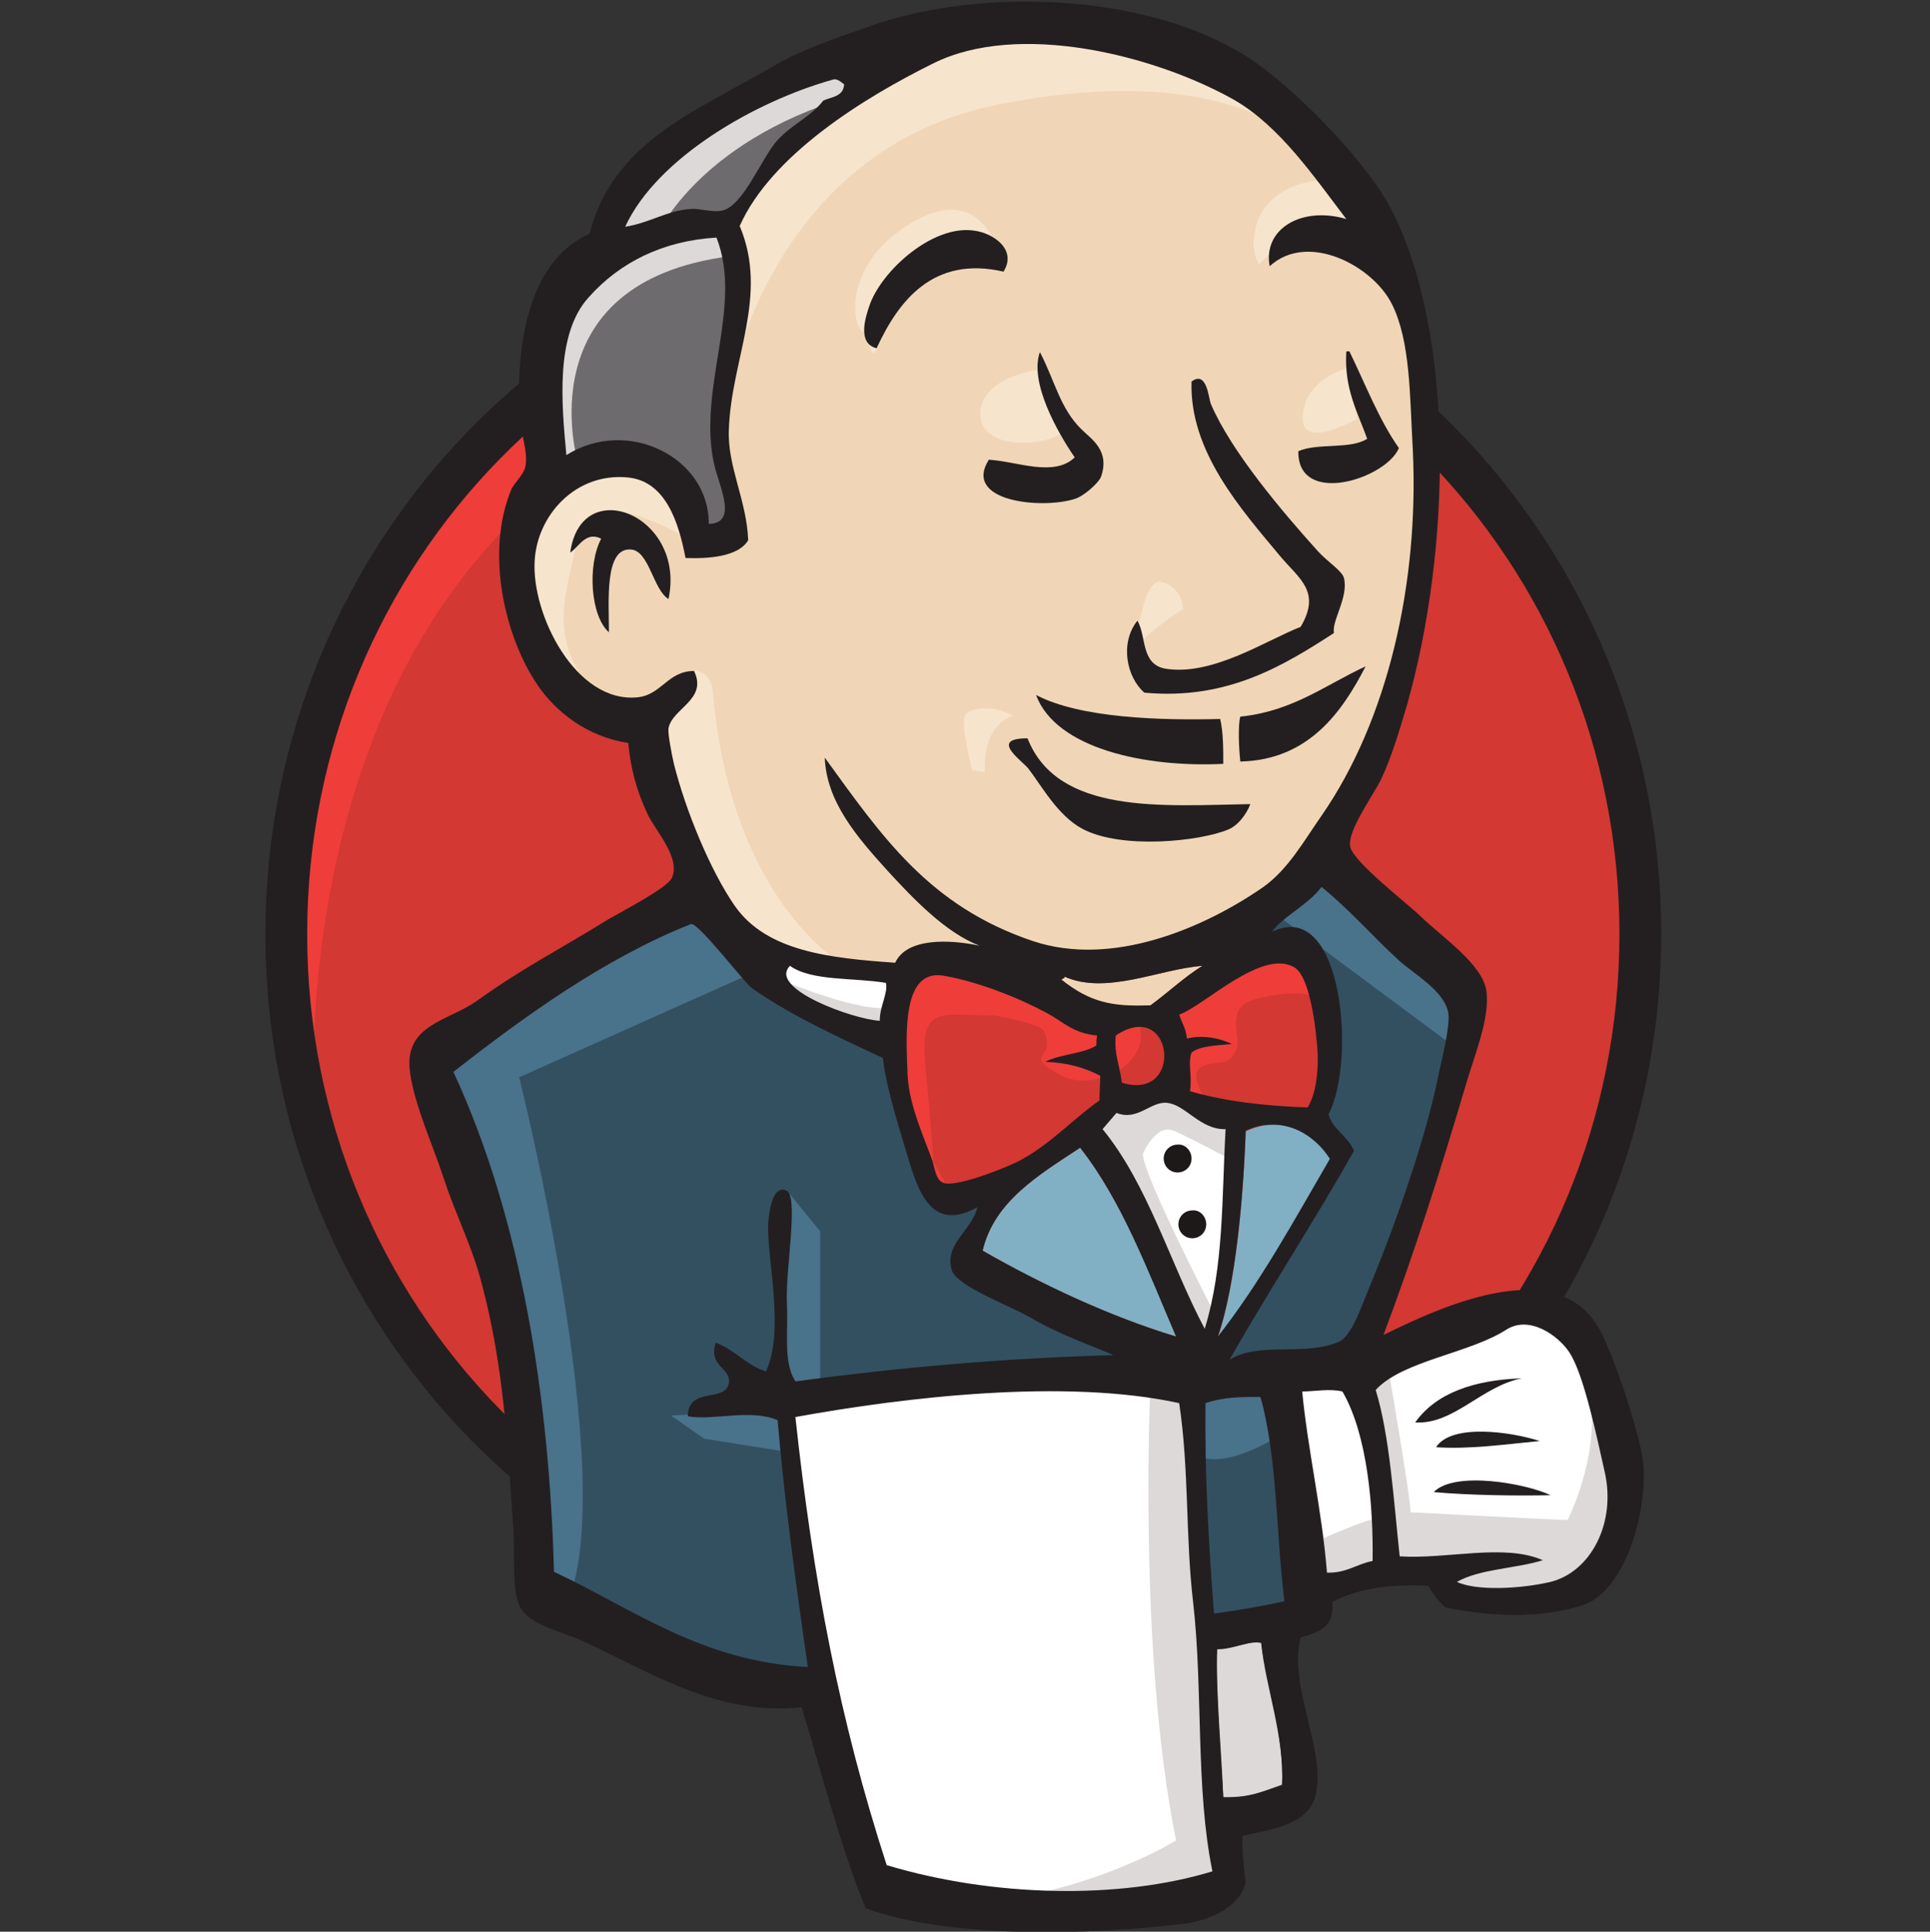 <?xml version="1.0" encoding="utf-8"?>
<!-- Generator: Adobe Illustrator 24.1.0, SVG Export Plug-In . SVG Version: 6.00 Build 0)  -->
<svg version="1.1"
	 id="svg2" inkscape:version="0.48.0 r9654" sodipodi:docname="logo.svg" xmlns:cc="http://creativecommons.org/ns#" xmlns:dc="http://purl.org/dc/elements/1.1/" xmlns:inkscape="http://www.inkscape.org/namespaces/inkscape" xmlns:rdf="http://www.w3.org/1999/02/22-rdf-syntax-ns#" xmlns:sodipodi="http://sodipodi.sourceforge.net/DTD/sodipodi-0.dtd" xmlns:svg="http://www.w3.org/2000/svg"
	 xmlns="http://www.w3.org/2000/svg" xmlns:xlink="http://www.w3.org/1999/xlink" x="0px" y="0px" viewBox="0 0 311.8 312"
	 style="enable-background:new 0 0 311.8 312;" xml:space="preserve">
<rect x="0" y="0" width="311.8" height="312" fill="#333333" stroke="none"/>
<style type="text/css">
	.st0{fill-rule:evenodd;clip-rule:evenodd;fill:#D33833;}
	.st1{fill:#EF3D3A;}
	.st2{fill:#231F20;}
	.st3{fill-rule:evenodd;clip-rule:evenodd;fill:#F0D6B7;}
	.st4{fill-rule:evenodd;clip-rule:evenodd;fill:#335061;}
	.st5{fill-rule:evenodd;clip-rule:evenodd;fill:#6D6B6D;}
	.st6{fill-rule:evenodd;clip-rule:evenodd;fill:#DCD9D8;}
	.st7{fill-rule:evenodd;clip-rule:evenodd;fill:#F7E4CD;}
	.st8{fill:#F7E4CD;}
	.st9{fill-rule:evenodd;clip-rule:evenodd;fill:#49728B;}
	.st10{fill-rule:evenodd;clip-rule:evenodd;fill:#FFFFFF;}
	.st11{fill:#FFFFFF;}
	.st12{fill:none;stroke:#D33833;stroke-width:2.5;stroke-miterlimit:5;}
	.st13{fill-rule:evenodd;clip-rule:evenodd;fill:#EF3D3A;}
	.st14{fill-rule:evenodd;clip-rule:evenodd;fill:#231F20;}
	.st15{fill-rule:evenodd;clip-rule:evenodd;fill:#81B0C4;}
	.st16{fill-rule:evenodd;clip-rule:evenodd;fill:#1D1919;}
</style>
<sodipodi:namedview  bordercolor="#666666" borderopacity="1" gridtolerance="10" guidetolerance="10" id="namedview4" inkscape:current-layer="g10" inkscape:cx="-65.859116" inkscape:cy="172.53076" inkscape:pageopacity="0" inkscape:pageshadow="2" inkscape:window-height="844" inkscape:window-maximized="0" inkscape:window-width="1500" inkscape:window-x="2189" inkscape:window-y="496" inkscape:zoom="1" objecttolerance="10" pagecolor="#ffffff" showgrid="false">
	</sodipodi:namedview>
<g id="g10" transform="matrix(1.25,0,0,-1.25,0,312)" inkscape:groupmode="layer" inkscape:label="ink_ext_XXXXXX">
	<g id="g3393">
		<path id="path22" inkscape:connector-curvature="0" class="st0" d="M212,129.3c0-49.4-39.2-89.5-87.5-89.5
			C76.2,39.8,37,79.8,37,129.3c0,49.4,39.2,89.5,87.5,89.5C172.9,218.8,212,178.7,212,129.3"/>
		<path id="path24" inkscape:connector-curvature="0" class="st1" d="M40.6,107.1c0,0-6.3,93.3,79.7,96l-6,10l-46.7-15.7l-13.3-15.3
			l-11.7-22.3l-6.7-26l2-17.3"/>
		<path id="path26" inkscape:connector-curvature="0" class="st2" d="M64.6,190.3c-15.4-15.7-24.9-37.4-24.9-61.4l0,0
			c0-24,9.5-45.7,24.9-61.4l0,0c15.4-15.7,36.5-25.4,59.9-25.4l0,0c23.4,0,44.6,9.7,59.9,25.4l0,0c15.4,15.7,24.9,37.4,24.9,61.4
			l0,0c0,24-9.5,45.7-24.9,61.4l0,0c-15.4,15.7-36.5,25.4-59.9,25.4l0,0C101.1,215.7,80,206,64.6,190.3L64.6,190.3z M60.7,63.7
			c-16.3,16.7-26.4,39.7-26.4,65.2l0,0c0,25.4,10.1,48.5,26.4,65.2l0,0c16.3,16.7,38.9,27,63.8,27l0,0c24.9,0,47.5-10.3,63.8-27l0,0
			c16.3-16.7,26.4-39.7,26.4-65.2l0,0c0-25.4-10.1-48.5-26.4-65.2l0,0c-16.3-16.7-38.9-27-63.8-27l0,0C99.6,36.7,77,47.1,60.7,63.7
			L60.7,63.7"/>
		<path id="path28" inkscape:connector-curvature="0" class="st3" d="M161.4,128.8l-13.3-2l-18-2l-11.7-0.3l-11.3,0.3l-8.7,2.7
			l-7.7,8.3l-6,17l-1.3,3.7l-8,2.7l-4.7,7.7l-3.3,11l3.7,9.7l8.7,3l7-3.3l3.3-7.3l4,0.7l1.3,1.7l-1.3,7.7l-0.3,9.7l2,13.3l-0.1,7.6
			l6.1,9.7l10.7,7.7l18.7,8l20.7-3l18-13l8.3-13.3l5.3-9.7l1.3-24l-4-20.7l-7.3-18.3l-7-9.7"/>
		<path id="path30" inkscape:connector-curvature="0" class="st4" d="M150,71.1l-47.7-2v-8l4-28l-2-2.3L71,42.1l-2.3,4l-3.3,37.7
			l-7.7,22.7l-1.7,5.3l26.7,18.3l8.3,3.3l7.3-9l6.3-5.7l7.3-2.3l3.3-1l4-17.3l3-3.7l7.7,2.7l-5.3-10.3l29-13.7L150,71.1"/>
		<path id="path32" inkscape:connector-curvature="0" class="st5" d="M71,187.4l8.7,3l7-3.3l3.3-7.3l4,0.7l1,4l-2,7.7l2,18.3
			l-1.7,10l6,7l13,10.3l-3.7,5l-18.3-9l-7.7-6l-4.3-9.3l-6.7-9l-2-10.7L71,187.4"/>
		<path id="path34" inkscape:connector-curvature="0" class="st6" d="M84.7,218.8c0,0,5,12.3,25,18.3s1,4.3,1,4.3L89,233.1l-8.3-8.3
			l-3.7-6.7L84.7,218.8"/>
		<path id="path36" inkscape:connector-curvature="0" class="st6" d="M74.7,189.8c0,0-7,23.3,19.7,26.7l-1,4L75,216.1l-5.3-17.3
			l1.3-11.3L74.7,189.8"/>
		<path id="path38" inkscape:connector-curvature="0" class="st7" d="M85.4,158.8l4.4,4.2c0,0,2-0.2,2.3-2.6
			c0.3-2.3,1.3-23.3,15.7-34.7c1.3-1-10.7,1.7-10.7,1.7l-10.7,16.7"/>
		<path id="path40" inkscape:connector-curvature="0" class="st7" d="M146.7,165.1c0,0,0.8,10.1,3.5,9.3c2.7-0.8,2.7-3.5,2.7-3.5
			S146.3,166.7,146.7,165.1"/>
		<path id="path42" inkscape:connector-curvature="0" class="st8" d="M174.4,202.1c0,0-5.5-1.2-6-6c-0.5-4.8,6-1,7-0.7"/>
		<path id="path44" inkscape:connector-curvature="0" class="st8" d="M134,201.8c0,0-7.3-1-7.3-5.7c0-4.7,8.3-4.3,10.7-2.3"/>
		<path id="path46" inkscape:connector-curvature="0" class="st7" d="M88.7,180.1c0,0-12.7,7.7-14,0.3c-1.3-7.3-4.3-12.7,2-20.3
			l-4.3,1.3l-4,10.3l-1.3,10l7.7,8l8.7-0.7l5-4L88.7,180.1"/>
		<path id="path48" inkscape:connector-curvature="0" class="st7" d="M94.7,201.1c0,0,5.7,29.3,34.3,35c23.6,4.7,36-1,40.7-6.3
			c0,0-21,25-41,17.3c-20-7.7-34.7-21.7-34.3-30.7C94.9,201.1,94.7,201.1,94.7,201.1"/>
		<path id="path50" inkscape:connector-curvature="0" class="st7" d="M172,226.4c0,0-9.7,0.3-10-8.3c0,0,0-1.3,0.7-2.7
			c0,0,7.7,8.7,12.3,4"/>
		<path id="path52" inkscape:connector-curvature="0" class="st7" d="M129.7,214.5c0,0-1.7,13.3-13,5.6c-7.3-5-6.7-12-5.3-13.3
			c1.3-1.3,1-4,2-2.2c1,1.8,0.7,7.8,4.3,9.5C121.4,215.8,127.4,217.6,129.7,214.5"/>
		<path id="path54" inkscape:connector-curvature="0" class="st9" d="M98.4,124.4l-31.3-14c0,0,13-51.7,6.3-67.7l-4.7,1.7l-0.3,19.7
			l-8.7,37.3L56,111.8l32.7,22L98.4,124.4"/>
		<path id="path56" inkscape:connector-curvature="0" class="st9" d="M101.6,95.9l4.4-5.4v-20h-5.3c0,0-0.7,14-0.7,15.7
			c0,1.7,0.7,7.7,0.7,7.7"/>
		<path id="path58" inkscape:connector-curvature="0" class="st9" d="M101.7,67.4l-15-0.7l4.3-3l10.7-1.7"/>
		<path id="path60" inkscape:connector-curvature="0" class="st4" d="M153,70.8l12.3,0.3l3-30.7l-12.7-1.7L153,70.8"/>
		<path id="path62" inkscape:connector-curvature="0" class="st4" d="M156.4,70.8l18.7,1c0,0,7.7,19.3,7.7,20.3s6.7,28,6.7,28
			l-15,15.7l-3,2.7l-8-8v-31L156.4,70.8"/>
		<path id="path64" inkscape:connector-curvature="0" class="st9" d="M164.7,73.1L153,70.8l1.7-9.3c4.3-2,11.7,3.3,11.7,3.3"/>
		<path id="path66" inkscape:connector-curvature="0" class="st9" d="M165,131.4l23.3-17.3l0.7,8l-17.7,16.3L165,131.4"/>
		<path id="path68" inkscape:connector-curvature="0" class="st10" d="M113.3,5.1l-6.9,28l-3.4,20.7l-0.6,15.3l31.2,1.7l19.4,0
			l-1.8-35l3-27l-0.3-5l-25.3-2L113.3,5.1"/>
		<path id="path70" inkscape:connector-curvature="0" class="st6" d="M148.7,71.1c0,0-1.7-34.7,3.3-59.3c0,0-10-6.3-24.7-8l28,1
			l3.3,2l-4,54.7l-1,11.7"/>
		<path id="path72" inkscape:connector-curvature="0" class="st10" d="M168.9,43.1l13,3.7l24.7,1.3l3.7,11.3l-6.7,19.7l-7.7,1
			l-10.7-3.3l-10.2-5l-5.4,1l-4.2-1.7"/>
		<path id="path74" inkscape:connector-curvature="0" class="st6" d="M168.7,49.8c0,0,8.7,4,10,3.7L175,71.8l4.3,1.7
			c0,0,3-17.3,3-19.3c0,0,18.7-1,20.3-1c0,0,4,7.7,3,15.7l3.7-10.7l0.3-6l-5.3-8l-6-1.3l-10,0.3l-3.3,4.3l-11.7-1.7l-3.7-1.3"/>
		<path id="path76" inkscape:connector-curvature="0" class="st11" d="M155.6,73.4l-7.3,18.7l-7.7,11c0,0,1.7,4.7,4,4.7s7.7,0,7.7,0
			l7.3-2.7l-0.7-12.3L155.6,73.4"/>
		<path id="path78" inkscape:connector-curvature="0" class="st6" d="M157,79.8c0,0-9.3,18-9.3,20.7c0,0,1.7,4,4,3s7.3-3.7,7.3-3.7
			v6.3l-11.3,2.3l-7.7-1l13-30.7l2.7-0.3"/>
		<path id="path80" inkscape:connector-curvature="0" class="st11" d="M116.3,123.8l-9.2,1l-8.7,2.7v-3l4.2-4.7l13.3-6"/>
		<path id="path82" inkscape:connector-curvature="0" class="st6" d="M101.4,122.8c0,0,10.3-4.3,13.7-3.3l0.3-4l-9.3,2l-5.7,4
			L101.4,122.8"/>
		<path id="path84" inkscape:connector-curvature="0" class="st0" d="M168.9,106.6c-5.7,0.2-10.8,0.8-15.2,2.1
			c0.3,1.8-0.3,3.6,0.2,5c1.2,0.9,3.3,0.9,5.2,1.1c-1.6,0.8-3.9,1.1-5.8,0.7c0,1.3-0.6,2.1-1,3.1c3.2,1.1,10.7,8.6,14.9,6.1
			c2-1.2,2.9-7.9,3-11.1C170.4,110.8,170,108.1,168.9,106.6"/>
		<path id="path86" inkscape:connector-curvature="0" class="st12" d="M168.9,106.6c-5.7,0.2-10.8,0.8-15.2,2.1
			c0.3,1.8-0.3,3.6,0.2,5c1.2,0.9,3.3,0.9,5.2,1.1c-1.6,0.8-3.9,1.1-5.8,0.7c0,1.3-0.6,2.1-1,3.1c3.2,1.1,10.7,8.6,14.9,6.1
			c2-1.2,2.9-7.9,3-11.1C170.4,110.8,170,108.1,168.9,106.6z"/>
		<path id="path88" inkscape:connector-curvature="0" class="st0" d="M141.9,115.9c0-0.4,0-0.9-0.1-1.3c-1.8-1.2-4.6-1.1-6.6-2.1
			c2.9-0.1,5.1-0.8,7.1-1.8c0-1.1-0.1-2.2-0.1-3.2c-3.2-2.2-6.2-5.5-10-7.6c-1.8-1-8.1-3.5-10-3.1c-1.1,0.3-1.2,1.6-1.6,2.9
			c-0.9,2.7-3.1,7-3.2,11.1c-0.2,5.2-0.8,13.8,4.8,12.8c4.5-0.9,9.7-2.9,13.2-4.8C137.4,117.6,138.6,116.1,141.9,115.9"/>
		<path id="path90" inkscape:connector-curvature="0" class="st12" d="M141.9,115.9c0-0.4,0-0.9-0.1-1.3c-1.8-1.2-4.6-1.1-6.6-2.1
			c2.9-0.1,5.1-0.8,7.1-1.8c0-1.1-0.1-2.2-0.1-3.2c-3.2-2.2-6.2-5.5-10-7.6c-1.8-1-8.1-3.5-10-3.1c-1.1,0.3-1.2,1.6-1.6,2.9
			c-0.9,2.7-3.1,7-3.2,11.1c-0.2,5.2-0.8,13.8,4.8,12.8c4.5-0.9,9.7-2.9,13.2-4.8C137.4,117.6,138.6,116.1,141.9,115.9z"/>
		<path id="path92" inkscape:connector-curvature="0" class="st0" d="M145.1,109.7c-0.5,2.8-1.1,3.6-0.8,6.1
			C151.7,120.8,153.1,107.2,145.1,109.7"/>
		<path id="path94" inkscape:connector-curvature="0" class="st12" d="M145.1,109.7c-0.5,2.8-1.1,3.6-0.8,6.1
			C151.7,120.8,153.1,107.2,145.1,109.7z"/>
		<path id="path96" inkscape:connector-curvature="0" class="st13" d="M155.9,107.4c0,0-2.3,3.3-0.7,4.3c1.7,1,3.3,0,4.3,1.7
			s0,2.7,0.3,4.7c0.3,2,2,2.3,3.7,2.7s6.3,1,7-0.7l-2,6l-4,1.3l-12.7-7.3l-0.7-3.7v-7.3"/>
		<path id="path98" inkscape:connector-curvature="0" class="st13" d="M120.9,96.4c-0.4,5.2-0.8,10.4-1.3,15.6
			c-0.7,7.8,1.9,6.4,8.6,6.4c1,0,6.3-1.2,6.7-2c1.8-3.7-3-2.9,2.1-5.7c4.3-2.4,12,1.4,10.2,6.7c-1,1.2-5.1,0.4-6.6,1.1
			c-2.6,1.3-5.2,2.7-7.8,4.1c-3.3,1.7-11,4.2-14.5,1.8c-9-6.1,0.6-21.3,3.8-27.6"/>
		<path id="path100" inkscape:connector-curvature="0" class="st14" d="M129.7,214.5c-9.1,2.1-13.6-3.8-16.4-9.9
			c-2.5,0.6-1.5,3.9-0.9,5.6c1.6,4.5,8.2,10.4,13.5,9.6C128.3,219.5,131.5,217.4,129.7,214.5"/>
		<path id="path102" inkscape:connector-curvature="0" class="st14" d="M174,204.2c0.1,0,0.3,0,0.4,0c2.1-4.3,3.8-8.8,6.4-12.5
			c-1.7-4-13.1-7.6-13-0.4c2.5,1.1,6.7,0.2,8.9,1.6C175.5,196.3,173.7,199.3,174,204.2"/>
		<path id="path104" inkscape:connector-curvature="0" class="st14" d="M134.4,204.1c1.9-3.6,2.6-7.3,5.4-10
			c1.2-1.2,3.7-2.7,2.5-6.1c-0.3-0.8-2.3-2.6-3.5-2.9c-4.3-1.3-14.4-0.3-11,5.1c3.6-0.2,8.4-2.3,11.1,0.3
			C136.7,193.7,133,200.2,134.4,204.1"/>
		<path id="path106" inkscape:connector-curvature="0" class="st14" d="M172.4,167.8c-6.5-4.2-13.8-8.7-24.5-7.7
			c-2.3,2-3.2,6.4-0.9,9.3c1.2-2,0.4-5.6,3.6-6.2c6.1-1,13.1,3.7,17.5,5.4c2.7,4.6-0.2,6.2-2.7,9.2c-5,6-11.7,13.5-11.4,22.5
			c2,1.5,2.2-2.2,2.5-2.9c2.6-6.1,9.2-13.9,13.9-19.1c1.2-1.3,3.1-2.5,3.3-3.4C174.3,172.4,172.1,169.4,172.4,167.8"/>
		<path id="path108" inkscape:connector-curvature="0" class="st14" d="M86.4,172.2c-2,1.2-2.5,6.3-4.9,6.4
			c-3.4,0.2-2.8-6.7-2.8-10.7c-2.4,2.1-2.8,8.7-1,12.1c-2,1-2.9-1.1-4-1.8C75.1,188.5,88.7,183,86.4,172.2"/>
		<path id="path110" inkscape:connector-curvature="0" class="st14" d="M176.5,163.5c-3-5.8-7.3-12.1-16.2-12.3
			c-0.2,1.9-0.3,4.7,0,5.8C167.1,157.7,171.3,161.1,176.5,163.5"/>
		<path id="path112" inkscape:connector-curvature="0" class="st14" d="M133.9,159.8c5.7-3,16.1-3.3,23.8-3.1
			c0.4-1.7,0.4-3.8,0.4-5.8C148.2,150.4,136.5,152.8,133.9,159.8"/>
		<path id="path114" inkscape:connector-curvature="0" class="st14" d="M132.8,154.2c3.9-9.9,17.4-8.7,28.8-8.5
			c-0.5-1.3-1.6-2.8-2.9-3.3c-3.6-1.5-13.7-2.6-18.8,0.1c-3.2,1.7-5.3,5.6-7,7.8C132,151.4,127.8,154.2,132.8,154.2"/>
		<path id="path116" inkscape:connector-curvature="0" class="st15" d="M171.9,99.8c-4.6-7.9-9-16-14.5-23c2.3,6.7,3.3,18,3.6,26.6
			C165.8,105.7,169.9,103,171.9,99.8"/>
		<path id="path118" inkscape:connector-curvature="0" class="st14" d="M196.7,71.5c-5.2-1-8.8-6-13.8-5.7
			C185.6,69.6,190.5,71.3,196.7,71.5"/>
		<path id="path120" inkscape:connector-curvature="0" class="st14" d="M199,63.4c-4.2-0.4-9.1-1.1-13.4-0.8
			C187.6,65.7,195.3,64.6,199,63.4"/>
		<path id="path122" inkscape:connector-curvature="0" class="st14" d="M200.4,56.4c-4.7-0.1-10.6,0-15.1,0.4
			C188,59.6,197.3,57.9,200.4,56.4"/>
		<path id="path124" inkscape:connector-curvature="0" class="st6" d="M163,37.4c0.7-5.9,3-11.9,2.7-18.4c-2.6-0.9-4.1-1.7-7.6-1.6
			c-0.2,5.5-1,14-0.8,19.2C159.1,36.4,161.6,37.7,163,37.4"/>
		<path id="path126" inkscape:connector-curvature="0" class="st3" d="M155.4,124.8c-2.4-1.5-4.4-3.5-6.7-5.1
			c-5.1-0.3-7.8,0.3-11.5,3.3c0.1,0.2,0.4,0.1,0.4,0.4C143,121,149.9,124.4,155.4,124.8"/>
		<path id="path128" inkscape:connector-curvature="0" class="st15" d="M127,88c1.5,6.4,7.3,9.8,12.6,13.3
			c5.5-6.9,8.8-15.8,12.4-24.4C143.4,79.5,134.5,83.7,127,88"/>
		<path id="path130" inkscape:connector-curvature="0" class="st14" d="M157.3,36.5c-0.2-5.3,0.5-13.7,0.8-19.2c3.5,0,5,0.8,7.6,1.6
			c0.3,6.5-2.1,12.5-2.7,18.4C161.6,37.7,159.1,36.4,157.3,36.5z M102.8,66.5c2.3-21.2,5.7-39.1,11.8-57.9c13.6-4.1,30-4.5,42.1-0.8
			c-2.2,10.6-1.2,23.5-2.5,34.8c-1,8.5-0.5,17.1-1.8,25.7C137.7,71.5,117.1,69.1,102.8,66.5z M155.8,68.3
			c-0.1-9.1,0.4-18.1,1.1-27.2c3.5,0.5,5.9,0.9,9.1,1.6c-1.1,8.8-0.9,18.7-3.1,26.4C160.4,69.1,158.2,69.1,155.8,68.3z M173.5,69.8
			c-1.7,0.4-3.6,0-5.2,0c0.7-7.4,2.6-15.6,3.2-23.4c2.5-0.1,3.8,1.1,5.9,1.5C177.5,54.7,176.8,64.1,173.5,69.8L173.5,69.8z
			 M200.4,45.2c5.2,1.3,8.5,7.6,7,14.2c-1,4.4-2.7,12.7-4.6,15.5c-1.4,2.1-5.1,4.8-8.1,2.9c-4.8-3.1-13.4-4-16.9-7.8
			c1.8-5.9,2.3-14,3.1-21.5c6.1-0.4,13.5,1.7,18.5-0.5c-3.5-1.1-8.1-1.1-11.1-2.8C190.8,44,196.6,44.3,200.4,45.2L200.4,45.2z
			 M152,76.9c-3.7,8.6-7,17.5-12.4,24.4c-5.3-3.5-11.1-6.9-12.6-13.3C134.5,83.7,143.4,79.5,152,76.9z M161,103.5
			c-0.3-8.6-1.3-19.9-3.6-26.6c5.5,7,9.9,15.1,14.5,23C169.9,103,165.8,105.7,161,103.5z M150.8,107.1c-2.1,0.2-3.8-2.4-6.5-1.3
			c-0.6-0.7-1.2-1.4-1.8-2.1c5.9-7.2,8.7-17.3,13.2-25.8c2.5,8.1,2.2,17,2.7,25.8C155.1,103.6,153.2,106.9,150.8,107.1z
			 M144.2,115.8c-0.2-2.5,0.4-3.3,0.8-6.1C153.1,107.2,151.7,120.8,144.2,115.8z M135.3,118.7c-3.5,1.9-8.7,4-13.2,4.8
			c-5.6,1.1-5-7.6-4.8-12.8c0.2-4.1,2.3-8.4,3.2-11.1c0.4-1.3,0.5-2.6,1.6-2.9c1.9-0.4,8.2,2.1,10,3.1c3.8,2.1,6.8,5.4,10,7.6
			c0,1.1,0.1,2.2,0.1,3.2c-1.9,1-4.2,1.7-7.1,1.8c1.9,1,4.8,1,6.6,2.1c0,0.4,0,0.9,0.1,1.3C138.6,116.1,137.4,117.6,135.3,118.7z
			 M102.1,124.8c-2.9-2.9,8.1-6.9,11.6-7.1c0,1.9,1.1,3.6,0.8,4.9C110.3,123.3,104.9,122.8,102.1,124.8z M137.6,123.4
			c0-0.3-0.4-0.2-0.4-0.4c3.7-2.9,6.5-3.5,11.5-3.3c2.3,1.7,4.3,3.6,6.7,5.1C149.9,124.4,143,121,137.6,123.4z M170.3,113.5
			c-0.2,3.3-1,9.9-3,11.1c-4.2,2.5-11.7-5-14.9-6.1c0.3-1,0.9-1.8,1-3.1c1.9,0.5,4.2,0.1,5.8-0.7c-1.9-0.2-4-0.2-5.2-1.1
			c-0.5-1.3,0.1-3.1-0.2-5c4.5-1.3,9.6-1.9,15.2-2.1C170,108.1,170.4,110.8,170.3,113.5z M97.2,121.9c-0.9,0.6-7,8.6-7.9,8.3
			c-11.1-4.4-21.5-11.9-30.7-19.1c8.8-19,12.4-42.2,13-64.6c10.1-4.7,19-11.6,32.8-12.3c-1.6,11.2-3,21.3-3.9,31.9
			c-3.5,1.5-8.4-0.1-11.6,0.5c0,3.9,4.9,1.7,5.3,4.3c0.3,2-2.7,2.1-1.7,5.2c2.5-0.9,3.9-2.9,6.5-3.7c2.5,5.4,0,14.9,0.3,19.4
			c0.1,0.8,0.4,4.7,2.3,4c1.7-0.6-0.1-10.2,0.1-14.5c0.2-3.9-0.5-7.7,1.1-10.2c13.3,1.8,26.8,3,41.1,3.4c-3.2,1.4-6.9,2.6-11,5
			c-2.2,1.3-9.3,3.9-9.9,6c-1,3.4,2.7,5.2,3.3,8.1c-6.7-3.7-8,3.5-9.6,8.6c-1.4,4.6-2.3,8-2.6,10.7
			C108.3,115.6,102.2,118.4,97.2,121.9L97.2,121.9z M164.4,129.2c9.2,4.5,10.9-16.8,7.3-23.6c0.6-2,2.5-2.8,3.3-4.7
			c-5.2-9.2-10.9-17.9-16.1-27c3.9,2.4,9.5,0.4,14.1,2.3c1.7,0.7,2.9,4.5,4.2,7.6c3.5,8.5,7.2,19.2,8.8,27.3
			c0.4,1.8,1.4,5.9,1.2,7.5c-0.4,2.9-4.4,5.1-6.4,6.9c-3.7,3.4-6.1,6.3-10,9.5C169.1,132.7,165.7,131.1,164.4,129.2L164.4,129.2z
			 M76.1,211.2c-4.4-4.8-3.5-13.9-2.9-20.4c8,5,18.5-0.4,18.4-8.9c3.8,0.1,1.4,4.7,0.7,7.7c-2.2,9.8,3.8,20.4,0.3,29.3
			C85.7,218.5,80.1,215.7,76.1,211.2L76.1,211.2z M107.6,239.3c-10-2.8-22.7-10.1-26.8-19c3.2,0.5,5.4,2.1,8.5,2.3
			c1.2,0.1,2.7-0.5,4.1-0.2c2.7,0.7,5,6.7,7,9c2,2.2,4.4,3.1,6,5.2c1.1,0.5,2.6,0.5,2.7,2.1C108.6,239.1,108.1,239.5,107.6,239.3z
			 M159.5,236.7c-10.3,5.8-27.9,10.2-38.9,4.7c-8.9-4.4-20.9-11.8-25-21c3.8-9-1.1-17.2-1.4-26.3c-0.2-4.8,2.3-9.1,2.5-14.3
			c-1.3-2.2-5.3-2.4-8.1-2.3c-0.9,4.7-2.6,9.9-7.4,10.4c-6.8,0.7-11.8-4.9-12.1-10.8c-0.4-6.9,5.3-18.4,13.3-17.6
			c3.1,0.3,3.9,3.4,7.3,3.4c1.8-3.7-2.8-4.8-3.3-7.4c-0.1-0.7,0.4-3.3,0.7-4.6c1.5-6,4.7-13.8,7.9-18.4c4.1-5.8,12.1-6.7,20.7-7.3
			c1.5,3.3,7.2,3,10.9,2.2c-4.4,1.7-8.5,6-11.9,9.7c-3.9,4.3-7.9,8.9-8.1,14.6c7.4-10.2,13.5-19.2,26.9-23.7c10.2-3.4,22,1.6,29.8,7
			c3.2,2.3,5.2,5.9,7.5,9.2c8.6,12.4,12.6,30.1,11.8,47.2c-0.4,7.1-0.3,14.1-2.7,18.9c-2.5,5-10.9,9.4-15.8,4.9
			c-0.9,4.8,4.1,7.8,9.9,6.1C169.8,226.8,165.4,233.3,159.5,236.7L159.5,236.7z M178.8,77.1c8.1,4,23.2,10.8,28.3,0
			c1.9-4,4.1-10.7,5-14.9c1.4-5.8-1.5-18-7.5-20c-5.3-1.7-11.4-1.6-17.8-0.3c-0.7,0.6-1.6,1.7-2.2,2.8c-4.5,0.2-8.8-0.2-12.4-2.1
			c0.3-3.4-1.9-3.9-4.1-4.6c-1.6-6.3,3.2-14.4,2-20.1c-0.8-4.1-5.8-4.7-9.5-5.5c-0.1-2.3,0.2-4.1,0.4-6.1c-0.8-3.1-4.6-4.9-8.2-5.3
			c-11.8-1.4-29.6-2-40.9,2c-3.2,7.7-5.6,17.2-8.3,26c-11-1.2-20,4.8-28.4,8.6c-2.9,1.3-6.9,2.1-8,4.4c-1.1,2.2-0.6,6.5-0.9,10.6
			c-0.7,10.4-1.2,20.4-4,31c-1.2,4.8-3.4,9-4.9,13.6c-1.4,4.3-3.8,9.5-4.4,13.8c-0.9,6.3,5,6.6,8.8,9.4c5.9,4.2,10.5,6.5,16.8,10.4
			c1.9,1.1,7.5,4,8.2,5.3c1.3,2.6-2.2,6.3-3.1,8.3c-1.5,3.2-2.2,6-2.5,9.2c-5.3,0.8-9.4,4-11.8,7.6c-4,5.9-6.8,16.8-3.3,25.2
			c0.3,0.7,1.6,1.9,1.8,2.9c0.4,2-0.7,4.6-0.8,6.7c-0.4,10.8,1.8,20.1,9.1,23.4c3,11.8,13.5,15.7,23.5,21.5
			c3.7,2.2,7.8,3.6,12.1,5.1c15.2,5.6,38.5,4.5,51.2-5c5.4-4,13.9-12.6,17-18.8c8.1-16.3,7.5-43.6,1.9-63.5
			c-0.8-2.7-1.9-6.6-3.4-9.8c-1.1-2.2-4.4-6.7-4-8.7c0.4-2,7.6-7.5,9.1-9c2.8-2.7,8-6.2,8.5-9.6c0.5-3.6-1.6-8.5-2.6-12
			C186.1,98.1,182.7,87.4,178.8,77.1"/>
		<path id="path132" inkscape:connector-curvature="0" class="st7" d="M124.8,157.3c0.4,0.6,2.9,1.5,6.2-0.2c0,0-4-0.7-3.7-7.3
			l-1.7,0.3C125.7,150.1,124,156.1,124.8,157.3"/>
		<path id="path134" inkscape:connector-curvature="0" class="st16" d="M154,99.9c0-1-0.8-1.8-1.8-1.8c-1,0-1.8,0.8-1.8,1.8
			c0,1,0.8,1.8,1.8,1.8C153.2,101.8,154,100.9,154,99.9"/>
		<path id="path136" inkscape:connector-curvature="0" class="st16" d="M155.9,91.4c0-1-0.8-1.8-1.8-1.8c-1,0-1.8,0.8-1.8,1.8
			s0.8,1.8,1.8,1.8C155.1,93.3,155.9,92.4,155.9,91.4"/>
	</g>
</g>
</svg>
